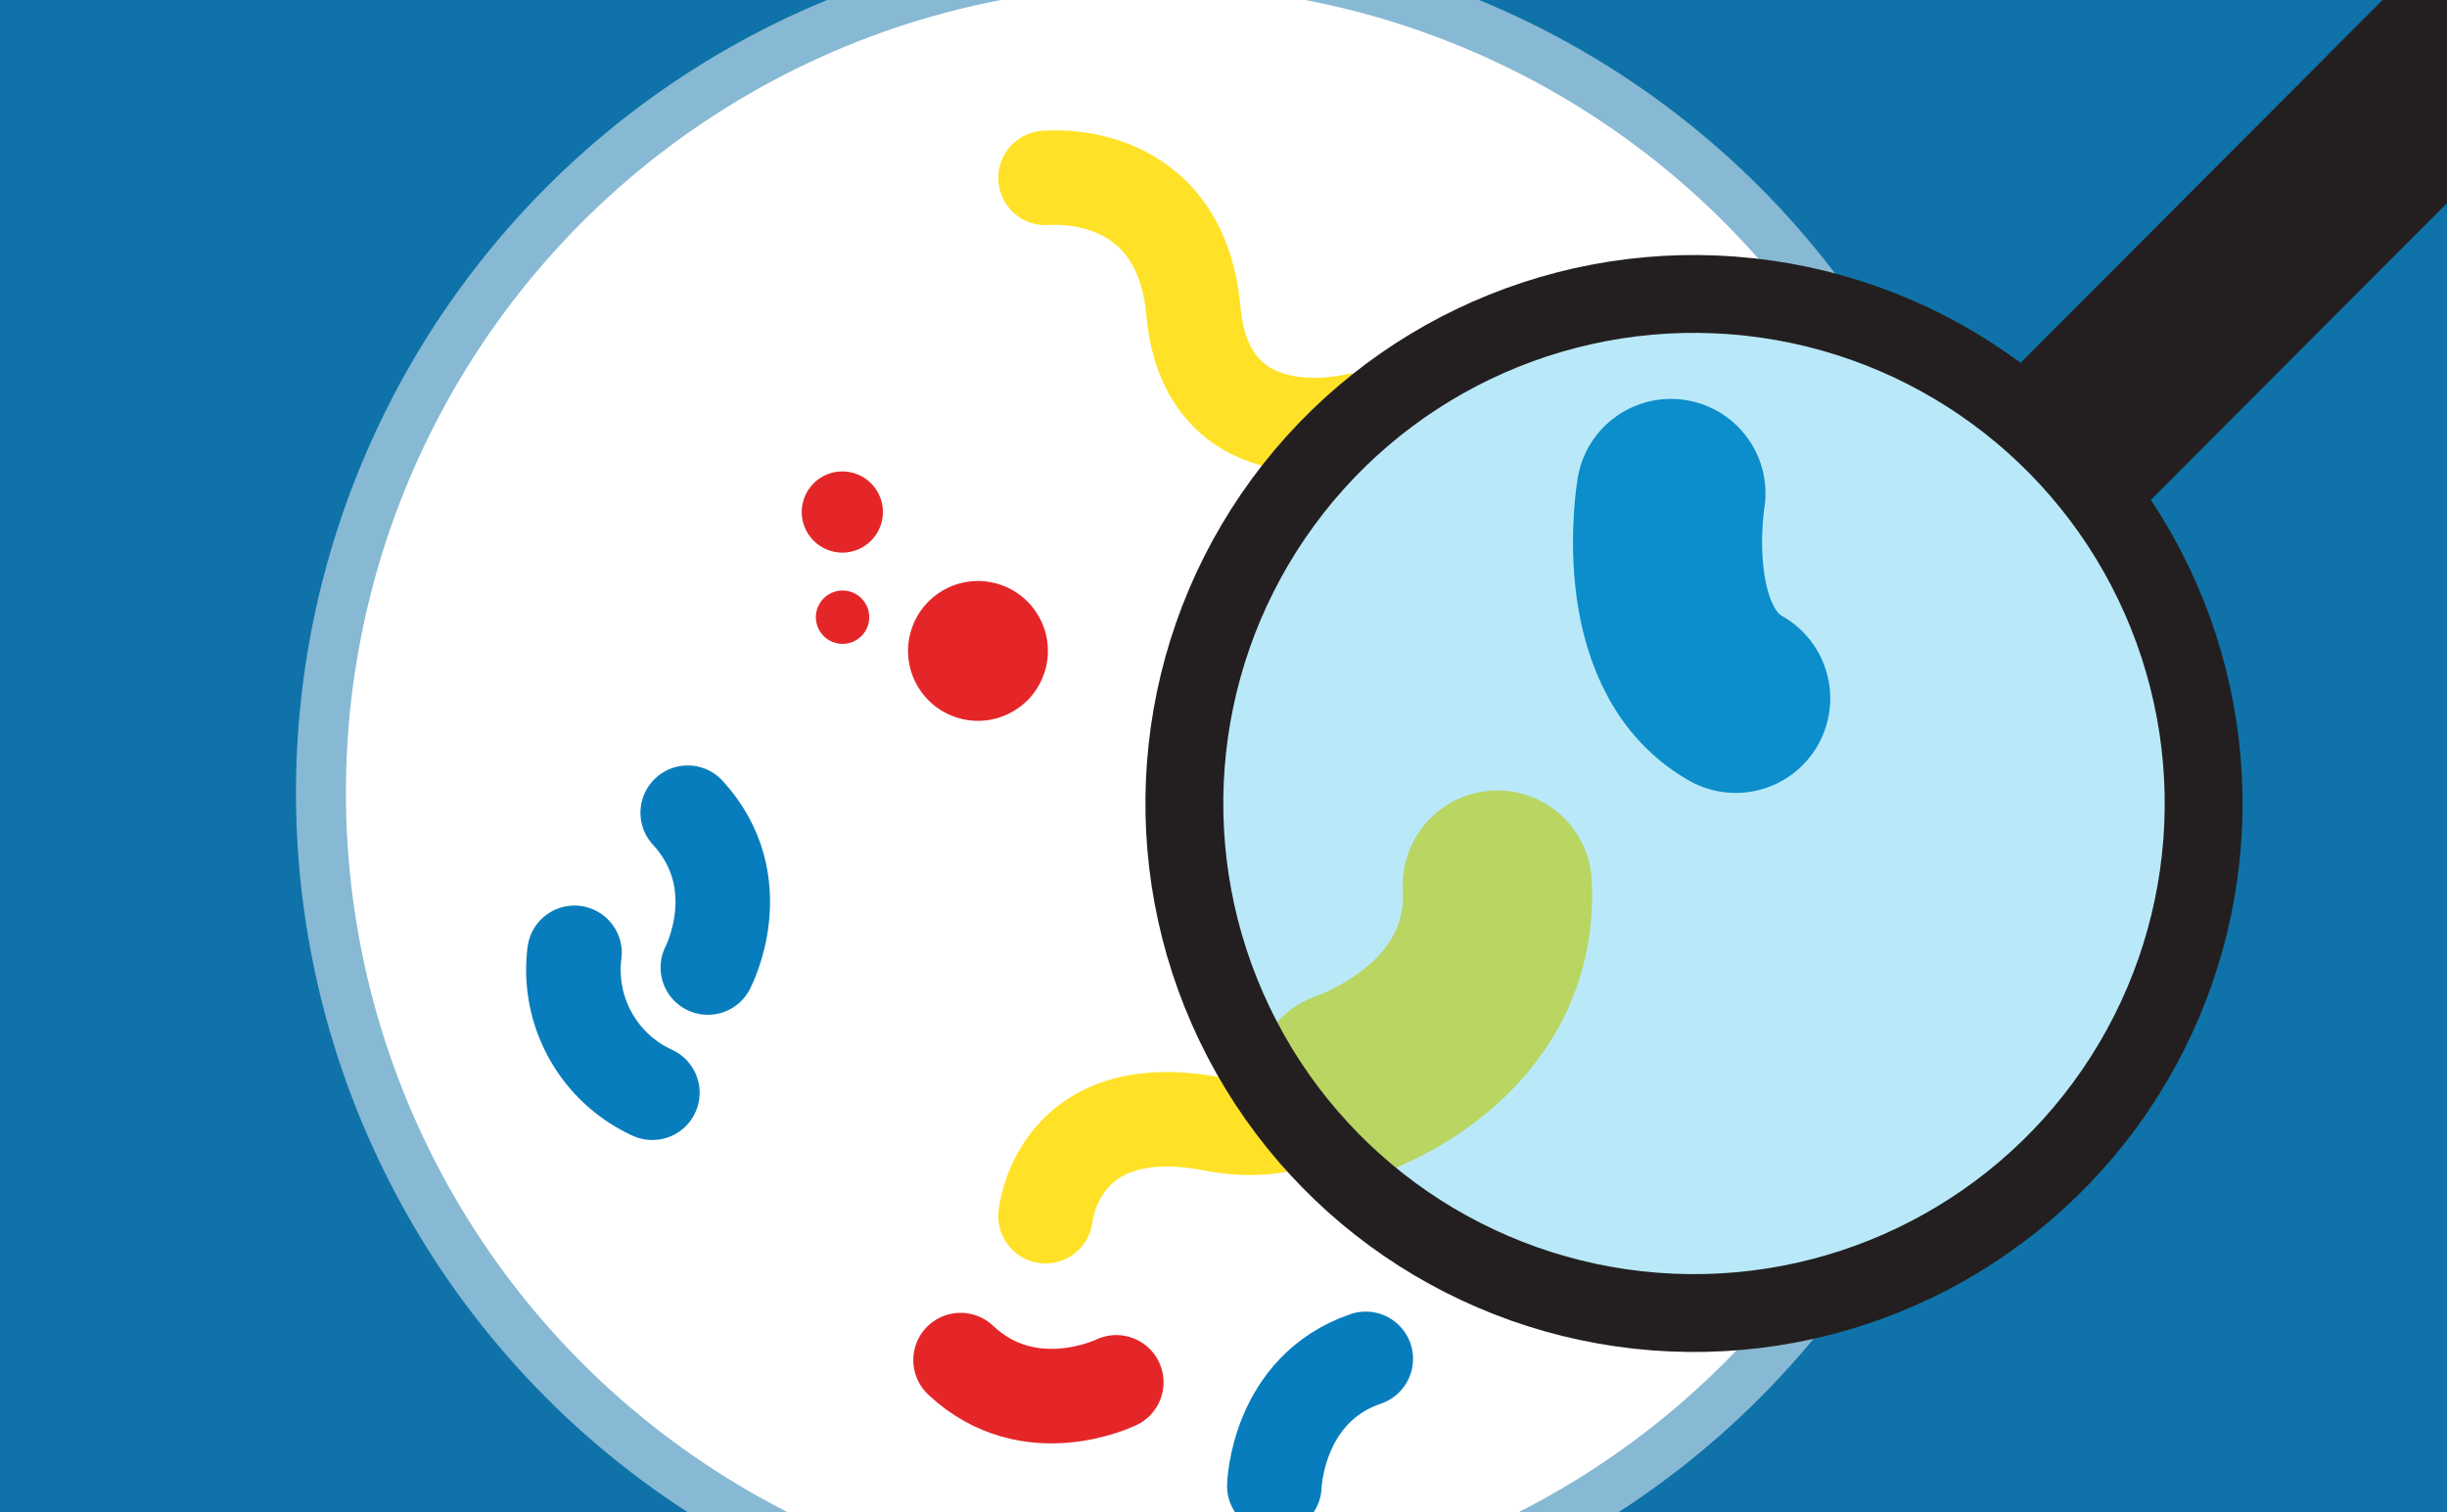 <svg id="Calque_1" data-name="Calque 1" xmlns="http://www.w3.org/2000/svg" xmlns:xlink="http://www.w3.org/1999/xlink" viewBox="0 0 220 136"><defs><style>.cls-1{fill:#0f73a9;}.cls-2{clip-path:url(#clip-path);}.cls-11,.cls-3,.cls-4{fill:#fff;}.cls-3{opacity:0.5;}.cls-5{fill:#231f20;}.cls-6{fill:#e52628;}.cls-10,.cls-13,.cls-14,.cls-7,.cls-8,.cls-9{fill:none;stroke-miterlimit:10;}.cls-10,.cls-7{stroke:#077dbd;}.cls-10,.cls-11,.cls-7,.cls-8,.cls-9{stroke-linecap:round;}.cls-7,.cls-8,.cls-9{stroke-width:8.5px;}.cls-11,.cls-8{stroke:#ffe228;}.cls-9{stroke:#e52628;}.cls-10,.cls-11,.cls-14{stroke-width:17px;}.cls-11{stroke-linejoin:round;}.cls-12{fill:#17b5e9;opacity:0.3;}.cls-13,.cls-14{stroke:#231f20;}.cls-13{stroke-width:7px;}</style><clipPath id="clip-path"><rect class="cls-1" width="220" height="136"/></clipPath></defs><title>COM-IconesWeb-220x136-TOUS</title><rect class="cls-1" width="220" height="136"/><g class="cls-2"><circle class="cls-3" cx="103.67" cy="71.27" r="77.06"/><circle class="cls-4" cx="103.67" cy="71.27" r="72.57"/><circle class="cls-5" cx="122.79" cy="71.72" r="3.84"/><circle class="cls-6" cx="88.15" cy="58.18" r="6.31" transform="matrix(0.3, -0.95, 0.95, 0.3, 6.21, 124.82)"/><circle class="cls-6" cx="75.73" cy="46.04" r="3.65" transform="translate(9.1 104.48) rotate(-72.55)"/><circle class="cls-6" cx="75.75" cy="55.5" r="2.4" transform="translate(0.09 111.12) rotate(-72.55)"/><circle class="cls-5" cx="139.72" cy="92.41" r="3.84"/><circle class="cls-5" cx="119.4" cy="80.23" r="3.05"/><circle class="cls-5" cx="150.86" cy="52.74" r="3.05"/><path class="cls-7" d="M58.65,98.26a12.15,12.15,0,0,1-7-12.58"/><path class="cls-7" d="M63.64,87s4-7.6-1.81-13.92"/><path class="cls-8" d="M94,109.36s1-11,15.08-8.28c12.82,2.44,15-9.32,15-9.32"/><path class="cls-8" d="M94,16s12.09-1.3,13.3,12,14.6,9.81,14.6,9.81"/><path class="cls-7" d="M114.57,133.62s.23-8.7,8.22-11.43"/><path class="cls-9" d="M100.36,124.3s-7.81,3.84-14-2"/><path class="cls-10" d="M143.69,58.89s-3.05,10.17,7.17,10.77"/><circle class="cls-4" cx="153.9" cy="72.43" r="47.18"/><path class="cls-11" d="M121.16,97.58s14.13-4.57,13.46-18"/><path class="cls-10" d="M150.23,44.37s-2.33,13.81,5.82,18.43"/><circle class="cls-12" cx="153.9" cy="72.43" r="47.18"/><circle class="cls-13" cx="152.3" cy="72.26" r="45.82" transform="translate(-16.27 72.98) rotate(-25.63)"/><line class="cls-14" x1="185.57" y1="40.74" x2="238.52" y2="-12.33"/></g></svg>